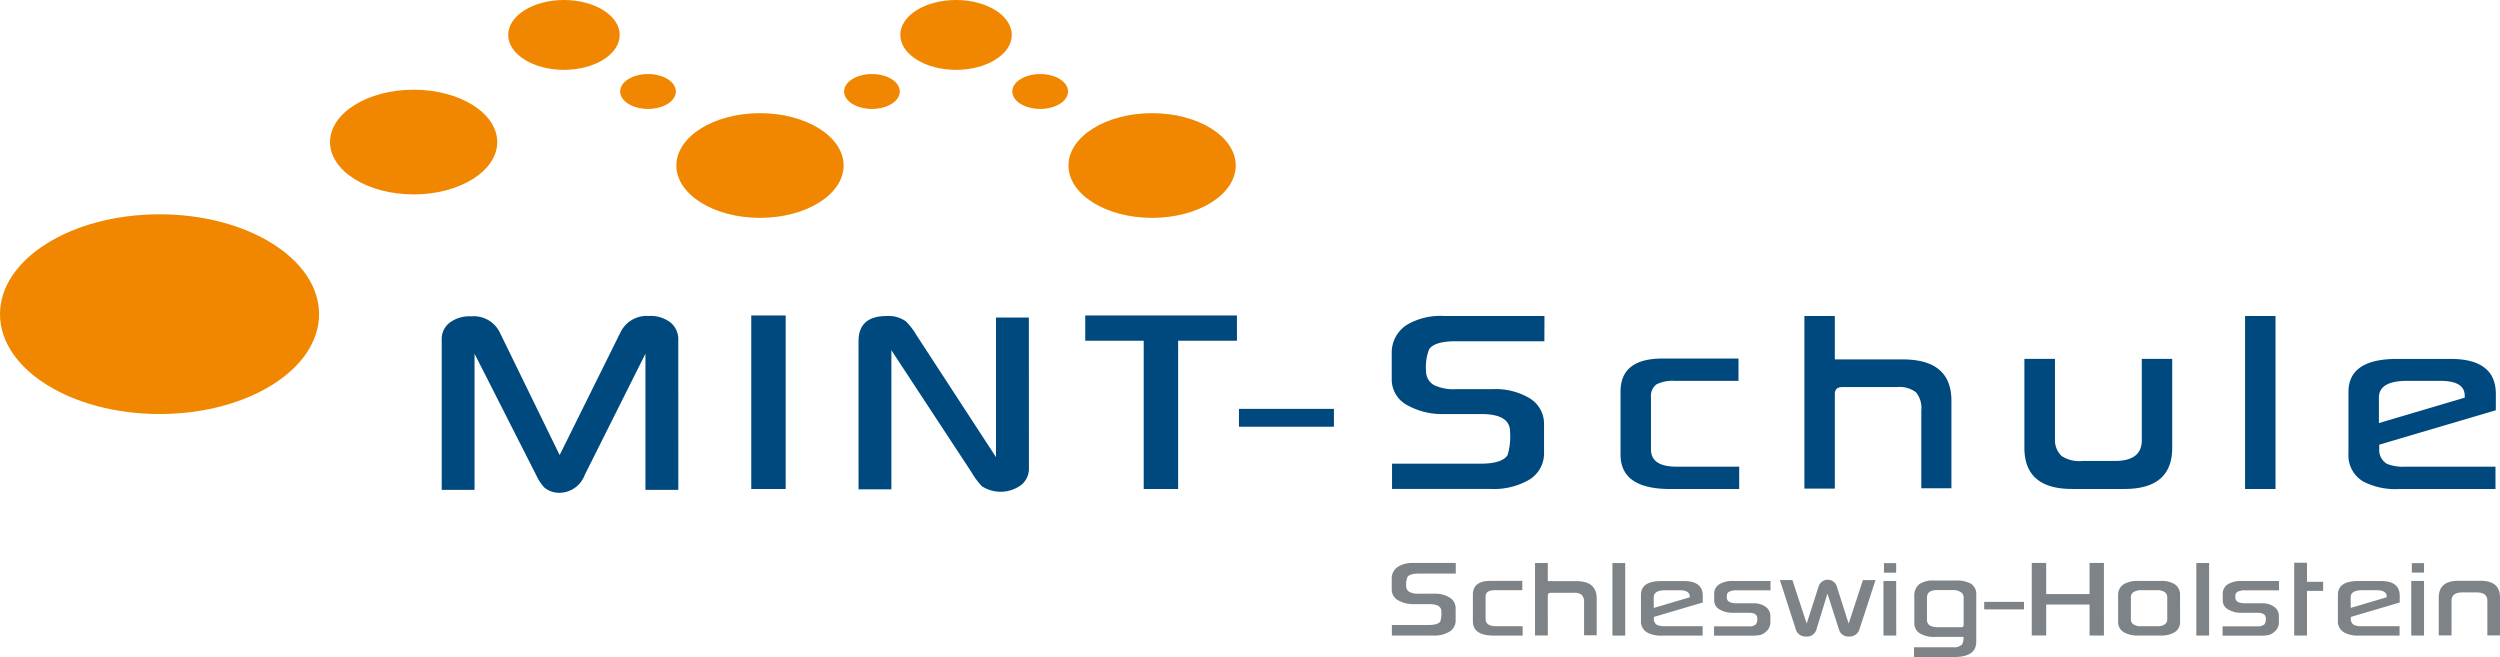 <svg id="Gruppe_91" data-name="Gruppe 91" xmlns="http://www.w3.org/2000/svg" width="204" height="53.611" viewBox="0 0 204 53.611">
  <path id="Pfad_409" data-name="Pfad 409" d="M134.907,51.977h-7.75v1.454h7.75Zm-7.916-7.622H114.613v2.061h4.771v12.1h2.809v-12.1h4.8Zm-16.978.169h-2.681V55.916l-6.479-9.938a5.46,5.46,0,0,0-.875-1.143A2.453,2.453,0,0,0,98.4,44.4q-2.286,0-2.286,2.06V58.541h2.681V47.192l6.536,9.952a6.188,6.188,0,0,0,.847,1.143,2.82,2.82,0,0,0,3.261-.141,1.71,1.71,0,0,0,.579-1.327ZM90.17,44.355H87.361V58.513H90.17Zm-8.763,1.976a1.766,1.766,0,0,0-.621-1.391,2.622,2.622,0,0,0-1.779-.543,2.37,2.37,0,0,0-2.315,1.327L71.725,55.746,66.84,45.738A2.363,2.363,0,0,0,64.5,44.426a2.677,2.677,0,0,0-1.764.529,1.666,1.666,0,0,0-.635,1.334V58.583H64.78V47.474l5.067,9.98a3.6,3.6,0,0,0,.635.945,1.882,1.882,0,0,0,1.27.424,2.218,2.218,0,0,0,2.019-1.454l4.955-9.895V58.583h2.682Z" transform="translate(-26.058 -18.612)" fill="#00497f"/>
  <path id="Pfad_410" data-name="Pfad 410" d="M157.051,24.455c3.769,0,6.824-1.912,6.824-4.272s-3.055-4.272-6.824-4.272-6.824,1.912-6.824,4.272,3.055,4.272,6.824,4.272" transform="translate(-63.039 -6.677)" fill="#f18700"/>
  <path id="Pfad_411" data-name="Pfad 411" d="M101.919,24.455c3.769,0,6.824-1.912,6.824-4.272s-3.055-4.272-6.824-4.272-6.824,1.912-6.824,4.272,3.055,4.272,6.824,4.272" transform="translate(-39.904 -6.677)" fill="#f18700"/>
  <path id="Pfad_412" data-name="Pfad 412" d="M76,5.7c2.512,0,4.55-1.275,4.55-2.848S78.51,0,76,0s-4.55,1.275-4.55,2.848S73.485,5.7,76,5.7" transform="translate(-29.981)" fill="#f18700"/>
  <path id="Pfad_413" data-name="Pfad 413" d="M53.22,21.156c3.769,0,6.824-1.912,6.824-4.272s-3.055-4.272-6.824-4.272S46.4,14.525,46.4,16.884s3.055,4.272,6.824,4.272" transform="translate(-19.469 -5.292)" fill="#f18700"/>
  <path id="Pfad_414" data-name="Pfad 414" d="M13.018,46.428c7.19,0,13.018-3.648,13.018-8.148S20.208,30.13,13.018,30.13,0,33.778,0,38.279s5.828,8.148,13.018,8.148" transform="translate(0 -12.643)" fill="#f18700"/>
  <path id="Pfad_415" data-name="Pfad 415" d="M131.13,5.7c2.512,0,4.549-1.275,4.549-2.848S133.642,0,131.13,0s-4.55,1.275-4.55,2.848S128.617,5.7,131.13,5.7" transform="translate(-53.116)" fill="#f18700"/>
  <path id="Pfad_416" data-name="Pfad 416" d="M144.6,13.257c1.257,0,2.275-.637,2.275-1.424s-1.019-1.424-2.275-1.424-2.275.638-2.275,1.424,1.019,1.424,2.275,1.424" transform="translate(-59.722 -4.368)" fill="#f18700"/>
  <path id="Pfad_417" data-name="Pfad 417" d="M120.951,13.257c1.257,0,2.275-.637,2.275-1.424s-1.019-1.424-2.275-1.424-2.274.638-2.274,1.424,1.019,1.424,2.274,1.424" transform="translate(-49.8 -4.368)" fill="#f18700"/>
  <path id="Pfad_418" data-name="Pfad 418" d="M89.465,13.257c1.257,0,2.274-.637,2.274-1.424s-1.018-1.424-2.274-1.424-2.274.638-2.274,1.424,1.019,1.424,2.274,1.424" transform="translate(-36.587 -4.368)" fill="#f18700"/>
  <path id="Pfad_419" data-name="Pfad 419" d="M276.229,53.166V51.091q0-1.369,2.287-1.369h2.738q1.976,0,1.976,1.214v.156Zm9.542-2.371q0-2.865-3.7-2.865h-4.362q-3.966,0-3.966,2.7V55.65a2.462,2.462,0,0,0,1.214,2.287,5.7,5.7,0,0,0,2.978.607h7.806V56.722H278.4a3.57,3.57,0,0,1-1.51-.226,1.309,1.309,0,0,1-.635-1.214V54.93l9.513-2.809Zm-17.98-6.366h-2.485V58.543h2.485Zm-20.492,3.5v7.255q0,3.36,3.9,3.359h4.263q3.9,0,3.9-3.359V47.929h-2.484v6.648q0,1.68-2.2,1.68h-2.653a2.589,2.589,0,0,1-1.68-.4,1.767,1.767,0,0,1-.55-1.341V47.929Zm-17.952-3.5V58.515h2.484V50.794q0-.565.607-.565h4.46a2.225,2.225,0,0,1,1.553.423,2.024,2.024,0,0,1,.437,1.482v6.352h2.457V51.345q0-3.374-3.967-3.374H231.83V44.428Zm-5.319,12.294h-5.11q-2.089,0-2.089-1.411v-4.22a1.2,1.2,0,0,1,.438-1.08,2.92,2.92,0,0,1,1.524-.289h5.18V47.9H217.76q-3.416,0-3.416,2.7v5.137q0,2.809,4.05,2.809h5.633ZM208.137,44.428H199.95a5.424,5.424,0,0,0-2.865.621,2.666,2.666,0,0,0-1.411,2.357v2.2a2.37,2.37,0,0,0,1.3,2.117,5.86,5.86,0,0,0,3.034.706h2.978q2.343,0,2.343,1.44a5.313,5.313,0,0,1-.2,1.905q-.438.706-2.23.706h-7.2v2.061h8.032a5.748,5.748,0,0,0,3.2-.776,2.516,2.516,0,0,0,1.172-2.23v-2.23a2.434,2.434,0,0,0-1.144-2.146,5.415,5.415,0,0,0-3.049-.762h-2.978a3.707,3.707,0,0,1-1.793-.324,1.279,1.279,0,0,1-.663-1.144,3.952,3.952,0,0,1,.254-1.792q.438-.649,2.2-.649h7.2Z" transform="translate(-82.109 -18.643)" fill="#00497f"/>
  <path id="Pfad_420" data-name="Pfad 420" d="M286.109,85.047v-3.09q0-1.362-1.575-1.362H282.7q-1.586,0-1.587,1.362v3.09h1.042V82.223q0-.681.888-.681h1.16q.877,0,.876.681v2.824Zm-7.194-5.121h.995v-.775h-.995Zm.995.681h-1.042v4.453h1.042Zm-5.985,2.2v-.871q0-.575.959-.574h1.149q.829,0,.829.509v.065Zm4-.995q0-1.2-1.551-1.2h-1.83q-1.664,0-1.663,1.131v2.108a1.033,1.033,0,0,0,.509.959,2.4,2.4,0,0,0,1.25.254h3.274V84.3h-3.079a1.5,1.5,0,0,1-.633-.1.55.55,0,0,1-.266-.509v-.148l3.991-1.178Zm-6.247-1.136h-1.32V79.121h-1.042v5.938h1.042V81.418h1.32Zm-3.6-.066h-3.031a2.068,2.068,0,0,0-1.019.2.9.9,0,0,0-.544.8v.6a.842.842,0,0,0,.474.74,2.071,2.071,0,0,0,1.078.255h1.284q.681,0,.681.456a.77.77,0,0,1-.107.474.759.759,0,0,1-.586.172h-2.836v.763h3.114a2.956,2.956,0,0,0,.61-.047,1,1,0,0,0,.485-.255.965.965,0,0,0,.385-.752V83.46a.892.892,0,0,0-.381-.74,1.567,1.567,0,0,0-.974-.29h-1.362q-.835,0-.835-.462v-.183a.363.363,0,0,1,.254-.326,1.336,1.336,0,0,1,.557-.089h2.753Zm-5.707-1.468h-1.042v5.92h1.042Zm-3.654,5.032a.945.945,0,0,1-.532.125H256.8a1.039,1.039,0,0,1-.557-.125.464.464,0,0,1-.254-.432V81.945a.479.479,0,0,1,.254-.45,1.175,1.175,0,0,1,.634-.136h1.237a1.068,1.068,0,0,1,.6.136.484.484,0,0,1,.243.45v1.806a.458.458,0,0,1-.243.42M260,81.737a.985.985,0,0,0-.5-.9,2.042,2.042,0,0,0-1.1-.231H256.6a2.214,2.214,0,0,0-1.131.231,1,1,0,0,0-.521.9v2.221a.939.939,0,0,0,.411.8,2.124,2.124,0,0,0,1.24.3h1.806a2.059,2.059,0,0,0,1.089-.23.957.957,0,0,0,.509-.871Zm-6.211-2.6h-1.172v2.54h-3.54v-2.54H247.9v5.92h1.178V82.531h3.54v2.528h1.172Zm-6.524,3.179H244.02v.61h3.251Zm-5.157,2.067H240.26q-.912,0-.912-.6v-1.8q0-.634.823-.634h1.3a1.086,1.086,0,0,1,.7.214.544.544,0,0,1,.171.467v2.179c0,.119-.077.178-.231.178m1.261-2.617a1.031,1.031,0,0,0-.405-.923,2.378,2.378,0,0,0-1.294-.272h-1.728a1.949,1.949,0,0,0-1.252.317,1.2,1.2,0,0,0-.376.968v2.161a.982.982,0,0,0,.432.85,2.244,2.244,0,0,0,1.291.3h2.291a1.17,1.17,0,0,1-.118.616.918.918,0,0,1-.74.231h-3.179v.793H241.6q1.77,0,1.77-1.249Zm-7.531-1.841h.995v-.775h-.995Zm.995.681H235.8v4.453h1.042Zm-2.712-.071-1.166,3.552L232,81.08a.777.777,0,0,0-1.5,0l-.965,3.008-1.166-3.552h-1.019l1.284,3.979a.824.824,0,0,0,.847.627.8.8,0,0,0,.853-.592l.894-2.913.935,2.913a.793.793,0,0,0,.823.592.836.836,0,0,0,.865-.627l1.3-3.979Zm-7.543.071h-3.031a2.068,2.068,0,0,0-1.019.2.9.9,0,0,0-.544.8v.6a.844.844,0,0,0,.474.74,2.071,2.071,0,0,0,1.078.255h1.284q.681,0,.681.456a.77.77,0,0,1-.107.474.76.76,0,0,1-.586.172h-2.836v.763h3.114a2.96,2.96,0,0,0,.61-.047,1,1,0,0,0,.485-.255.965.965,0,0,0,.385-.752V83.46a.892.892,0,0,0-.381-.74,1.567,1.567,0,0,0-.974-.29h-1.362q-.835,0-.835-.462v-.183a.364.364,0,0,1,.255-.326,1.336,1.336,0,0,1,.557-.089h2.753Zm-9.526,2.2v-.871q0-.575.959-.574h1.149q.829,0,.829.509v.065Zm4-.995q0-1.2-1.551-1.2h-1.83q-1.664,0-1.663,1.131v2.108a1.033,1.033,0,0,0,.509.959,2.4,2.4,0,0,0,1.25.254h3.274V84.3h-3.079a1.5,1.5,0,0,1-.634-.1.55.55,0,0,1-.266-.509v-.148l3.99-1.178Zm-6.329-2.67h-1.042v5.92h1.042Zm-7.359,0v5.909h1.042V81.809c0-.158.085-.237.255-.237h1.871a.932.932,0,0,1,.651.178.85.85,0,0,1,.183.622v2.665h1.03v-3q0-1.416-1.664-1.415h-2.327V79.138ZM206.353,84.3H204.21q-.877,0-.876-.593v-1.77a.5.5,0,0,1,.183-.453,1.222,1.222,0,0,1,.64-.121h2.172V80.6h-2.6q-1.433,0-1.433,1.131v2.156q0,1.177,1.7,1.178h2.362ZM200.9,79.138h-3.434a2.274,2.274,0,0,0-1.2.261,1.119,1.119,0,0,0-.592.989v.923a.994.994,0,0,0,.544.888,2.459,2.459,0,0,0,1.273.3h1.25q.983,0,.983.6a2.25,2.25,0,0,1-.082.8q-.184.3-.936.3h-3.02v.864h3.368a2.413,2.413,0,0,0,1.344-.325,1.056,1.056,0,0,0,.492-.936v-.935a1.022,1.022,0,0,0-.479-.9,2.275,2.275,0,0,0-1.279-.32h-1.249a1.554,1.554,0,0,1-.752-.136.536.536,0,0,1-.278-.479,1.66,1.66,0,0,1,.106-.752q.184-.272.924-.273H200.9Z" transform="translate(-82.109 -33.201)" fill="#7d8386"/>
</svg>
